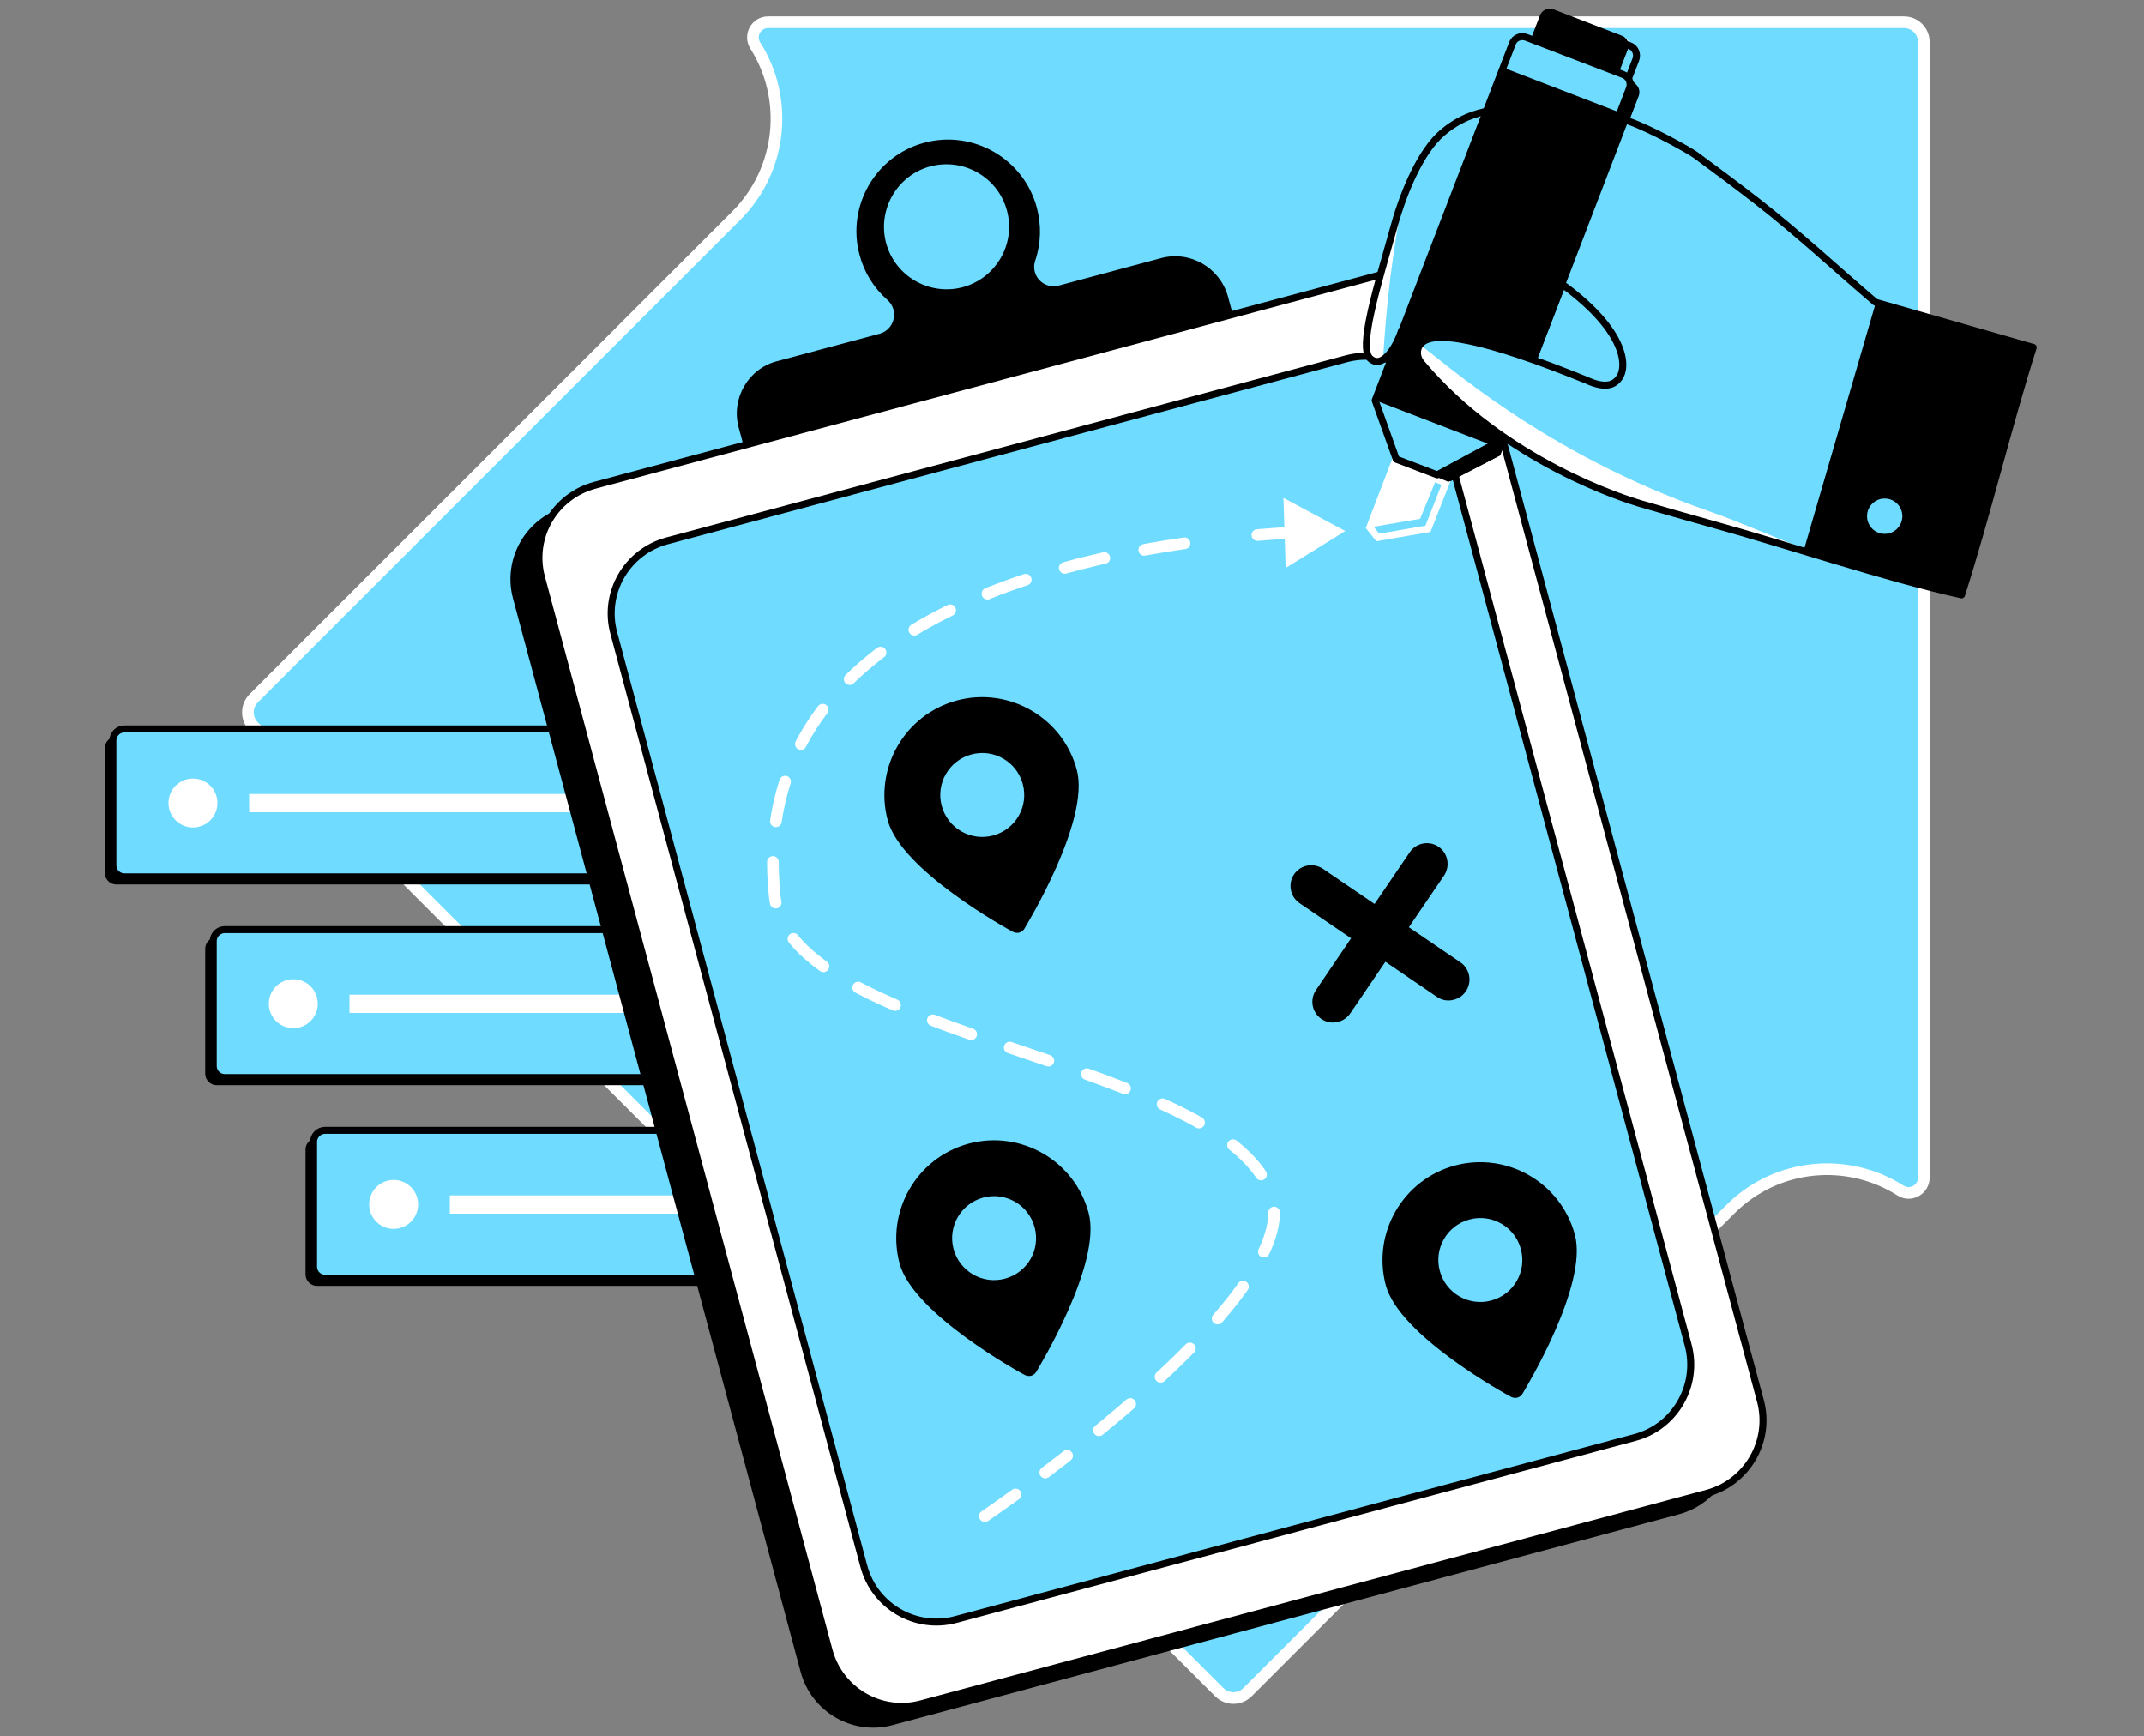 <svg width="368" height="298" viewBox="0 0 368 298" fill="none" xmlns="http://www.w3.org/2000/svg">
<rect x="0" y="0" width="368" height="298" fill="#808080" stroke="none"/>
<path d="M126.399 36.991L43.558 119.831C42.215 121.175 42.215 123.345 43.558 124.688L209.273 290.403C210.617 291.746 212.787 291.746 214.13 290.403L297.005 207.528C304.927 199.606 317.121 198.538 326.214 204.325C327.937 205.427 330.21 204.153 330.21 202.12V7.23C330.21 5.336 328.694 3.82 326.8 3.82H131.841C129.809 3.82 128.534 6.059 129.636 7.816C135.389 16.84 134.321 29.034 126.399 36.991Z" fill="#6EDBFF" stroke="white" stroke-width="2" stroke-miterlimit="10"/>
<path d="M104.802 151.797H19.963C18.896 151.797 18 150.901 18 149.833V128.374C18 127.306 18.896 126.411 19.963 126.411H104.802C105.869 126.411 106.765 127.306 106.765 128.374V149.833C106.765 150.901 105.869 151.797 104.802 151.797Z" fill="black"/>
<path d="M106.179 150.487H21.341C20.273 150.487 19.378 149.592 19.378 148.524V127.064C19.378 125.997 20.273 125.101 21.341 125.101H106.179C107.247 125.101 108.143 125.997 108.143 127.064V148.558C108.143 149.626 107.247 150.487 106.179 150.487Z" fill="#6EDBFF" stroke="black" stroke-width="1.2" stroke-linecap="round" stroke-linejoin="round"/>
<path d="M33.121 142.014C35.442 142.014 37.324 140.133 37.324 137.812C37.324 135.491 35.442 133.609 33.121 133.609C30.8 133.609 28.919 135.491 28.919 137.812C28.919 140.133 30.8 142.014 33.121 142.014Z" fill="white"/>
<path d="M98.842 136.262H42.766V139.396H98.842V136.262Z" fill="white"/>
<path d="M122.024 186.241H37.186C36.118 186.241 35.223 185.346 35.223 184.278V162.819C35.223 161.751 36.118 160.855 37.186 160.855H122.024C123.092 160.855 123.988 161.751 123.988 162.819V184.278C123.988 185.346 123.092 186.241 122.024 186.241Z" fill="black"/>
<path d="M123.402 184.932H38.564C37.496 184.932 36.601 184.037 36.601 182.969V161.51C36.601 160.442 37.496 159.546 38.564 159.546H123.402C124.47 159.546 125.365 160.442 125.365 161.51V183.003C125.365 184.071 124.47 184.932 123.402 184.932Z" fill="#6EDBFF" stroke="black" stroke-width="1.2" stroke-linecap="round" stroke-linejoin="round"/>
<path d="M50.344 176.459C52.665 176.459 54.546 174.577 54.546 172.256C54.546 169.936 52.665 168.054 50.344 168.054C48.023 168.054 46.142 169.936 46.142 172.256C46.142 174.577 48.023 176.459 50.344 176.459Z" fill="white"/>
<path d="M116.065 170.707H59.988V173.841H116.065V170.707Z" fill="white"/>
<path d="M139.247 220.687H54.409C53.341 220.687 52.445 219.791 52.445 218.723V197.264C52.445 196.196 53.341 195.301 54.409 195.301H139.247C140.315 195.301 141.21 196.196 141.21 197.264V218.723C141.21 219.791 140.315 220.687 139.247 220.687Z" fill="black"/>
<path d="M140.625 219.378H55.787C54.719 219.378 53.823 218.482 53.823 217.414V195.955C53.823 194.887 54.719 193.992 55.787 193.992H140.625C141.693 193.992 142.588 194.887 142.588 195.955V217.449C142.588 218.517 141.693 219.378 140.625 219.378Z" fill="#6EDBFF" stroke="black" stroke-width="1.2" stroke-linecap="round" stroke-linejoin="round"/>
<path d="M67.567 210.904C69.887 210.904 71.769 209.023 71.769 206.702C71.769 204.381 69.887 202.5 67.567 202.5C65.246 202.5 63.364 204.381 63.364 206.702C63.364 209.023 65.246 210.904 67.567 210.904Z" fill="white"/>
<path d="M133.288 205.152H77.212V208.286H133.288V205.152Z" fill="white"/>
<path d="M288.153 259.885L153.232 296.052C146.343 297.912 139.281 293.813 137.421 286.924L88.062 102.746C86.202 95.857 90.3 88.796 97.189 86.936L232.111 50.803C239 48.943 246.061 53.042 247.921 59.931L297.281 244.109C299.106 250.963 295.042 258.059 288.153 259.885Z" fill="black"/>
<path d="M199.319 44.293L181.718 49.012C180.512 49.322 179.238 48.977 178.411 48.082C177.55 47.186 177.274 45.877 177.688 44.706C178.687 41.778 178.755 38.644 177.963 35.647C175.724 27.243 167.044 22.248 158.674 24.487C150.269 26.726 145.275 35.406 147.548 43.776C148.341 46.773 149.994 49.425 152.336 51.492C153.266 52.319 153.679 53.593 153.369 54.799C153.094 56.004 152.164 56.969 150.958 57.279L133.322 61.998C128.397 63.307 125.469 68.404 126.778 73.33L127.57 76.258L211.547 53.765L210.755 50.837C209.343 45.912 204.279 42.984 199.319 44.293ZM165.253 49.288C159.535 50.803 153.645 47.427 152.095 41.709C150.579 35.992 153.955 30.102 159.673 28.552C165.391 27.036 171.281 30.412 172.831 36.129C174.381 41.847 170.971 47.737 165.253 49.288Z" fill="black"/>
<path d="M293.009 256.268L158.122 292.401C151.233 294.261 144.172 290.162 142.312 283.273L92.952 99.095C91.092 92.206 95.191 85.145 102.08 83.285L237.001 47.152C243.89 45.292 250.952 49.391 252.812 56.28L302.171 240.458C303.997 247.312 299.898 254.408 293.009 256.268Z" fill="white" stroke="black" stroke-width="1.2" stroke-linecap="round" stroke-linejoin="round"/>
<path d="M280.644 246.692L164.082 277.934C157.193 279.794 150.132 275.695 148.272 268.806L105.354 108.636C103.494 101.747 107.593 94.686 114.482 92.826L231.044 61.584C237.933 59.724 244.994 63.824 246.854 70.713L289.772 230.882C291.598 237.771 287.499 244.867 280.644 246.692Z" fill="#6EDBFF" stroke="black" stroke-width="1.2" stroke-linecap="round" stroke-linejoin="round"/>
<path d="M222.26 91.379C220.365 91.483 218.195 91.621 215.818 91.827" stroke="white" stroke-width="2" stroke-linecap="round" stroke-linejoin="round"/>
<path d="M203.315 93.239C172.796 97.648 128.5 111.392 132.978 153.828C135.596 178.629 211.168 181.591 218.333 205.496C222.122 218.206 194.944 240.974 179.41 252.72" stroke="white" stroke-width="2" stroke-linecap="round" stroke-linejoin="round" stroke-dasharray="7 7"/>
<path d="M174.312 256.475C171.074 258.817 169.042 260.195 169.042 260.195" stroke="white" stroke-width="2" stroke-linecap="round" stroke-linejoin="round"/>
<path d="M220.296 85.455L230.905 91.138L220.675 97.476L220.296 85.455Z" fill="white"/>
<path d="M241.962 146.285L235.934 155.137L227.082 149.109C225.463 148.007 223.224 148.42 222.122 150.039C221.02 151.658 221.433 153.897 223.052 154.999L231.904 161.027L225.876 169.914C224.774 171.533 225.188 173.772 226.806 174.874C227.702 175.494 228.77 175.632 229.734 175.356C230.527 175.15 231.25 174.667 231.767 173.91L237.794 165.057L246.647 171.085C247.542 171.705 248.61 171.843 249.575 171.567C250.367 171.361 251.09 170.878 251.607 170.121C252.709 168.502 252.296 166.263 250.677 165.161L241.824 159.133L247.852 150.28C248.955 148.661 248.541 146.422 246.922 145.32C245.303 144.218 243.065 144.631 241.962 146.285Z" fill="black"/>
<path d="M164.254 120.21C155.298 122.621 149.993 131.818 152.37 140.773C154.712 149.453 173.072 159.511 173.864 159.925C174.208 160.097 174.587 160.131 174.932 160.062C175.276 159.959 175.586 159.752 175.793 159.442C176.241 158.685 187.16 140.773 184.817 132.093C182.406 123.137 173.175 117.833 164.254 120.21ZM166.734 129.475C170.557 128.442 174.518 130.715 175.552 134.573C176.585 138.397 174.312 142.358 170.454 143.391C166.63 144.424 162.669 142.151 161.636 138.293C160.603 134.47 162.876 130.509 166.734 129.475Z" fill="black"/>
<path d="M166.286 196.265C157.33 198.676 152.026 207.873 154.402 216.828C156.745 225.509 175.104 235.567 175.896 235.98C176.241 236.152 176.619 236.187 176.964 236.118C177.308 236.014 177.618 235.808 177.825 235.498C178.273 234.74 189.192 216.828 186.85 208.148C184.439 199.193 175.242 193.888 166.286 196.265ZM168.766 205.53C172.589 204.497 176.551 206.77 177.584 210.628C178.617 214.486 176.344 218.413 172.486 219.446C168.663 220.48 164.701 218.206 163.668 214.348C162.635 210.491 164.943 206.564 168.766 205.53Z" fill="black"/>
<path d="M249.747 200.019C240.791 202.43 235.487 211.627 237.863 220.582C240.206 229.262 258.565 239.32 259.357 239.734C259.702 239.906 260.08 239.94 260.425 239.872C260.769 239.768 261.079 239.562 261.286 239.252C261.734 238.494 272.653 220.582 270.311 211.902C267.899 202.946 258.668 197.642 249.747 200.019ZM252.227 209.284C256.05 208.251 260.012 210.524 261.045 214.382C262.078 218.24 259.805 222.167 255.947 223.2C252.124 224.233 248.162 221.96 247.129 218.102C246.096 214.279 248.369 210.318 252.227 209.284Z" fill="black"/>
<path d="M254.88 19.148C252.021 19.803 249.747 20.905 247.474 22.869C243.995 25.9 241.067 32.444 239.31 38.748C236.451 48.978 232.973 59.966 235.28 61.619C235.625 61.895 235.935 61.998 236.176 62.032C237.657 62.205 239.448 60.069 240.585 56.728" fill="#6EDBFF"/>
<path d="M280.301 8.746L280.576 7.988L278.992 6.507L277.27 7.644L280.301 8.746Z" fill="white"/>
<path d="M279.198 14.291L280.783 10.193C281.127 9.262 280.679 8.195 279.749 7.85L268.038 3.338C267.108 2.993 266.04 3.441 265.696 4.371L264.111 8.47L279.198 14.291Z" fill="#6EDBFF" stroke="black" stroke-width="1.2" stroke-linecap="round" stroke-linejoin="round"/>
<path d="M237.382 70.437L240.999 80.529L248.163 83.009L257.463 78.153L281.23 16.461C281.575 15.531 280.92 14.946 279.99 14.567L263.284 8.16C262.354 7.816 261.287 8.264 260.942 9.194L237.382 70.437Z" fill="black"/>
<path d="M239.758 79.496L239.552 78.91L235.108 90.518L236.486 92.24L245.097 90.759L248.198 82.871L239.758 79.496Z" fill="#6EDBFF" stroke="white" stroke-width="1.2" stroke-miterlimit="10"/>
<path d="M279.646 13.258L278.096 13.844L263.319 8.16C262.389 7.816 261.321 8.264 260.976 9.194L237.416 70.437L240.964 79.53L248.611 82.699L257.497 78.153L281.265 16.461C281.54 15.773 281.333 15.015 280.851 14.533L279.646 13.258Z" fill="black"/>
<path d="M236.038 68.715L239.655 78.807L246.785 81.666L256.12 76.43L279.68 15.187C280.024 14.257 279.577 13.189 278.647 12.845L261.941 6.438C261.011 6.094 259.943 6.541 259.599 7.471L236.038 68.715Z" fill="#6EDBFF"/>
<path d="M277.82 12.569L279.405 8.47C279.749 7.54 279.301 6.472 278.371 6.128L266.66 1.616C265.73 1.271 264.662 1.719 264.318 2.649L262.733 6.748L277.82 12.569Z" fill="black"/>
<path d="M257.998 11.599L236.024 68.693L256.084 76.414L278.058 19.32L257.998 11.599Z" fill="black"/>
<path d="M246.647 81.976L243.754 89.037L235.108 90.518L239.414 79.324L246.647 81.976Z" fill="white"/>
<path d="M236.038 68.714L239.655 78.807L246.682 81.493L256.12 76.396L279.68 15.152C280.024 14.222 279.577 13.155 278.647 12.81L261.941 6.403C261.011 6.059 259.943 6.507 259.599 7.437L236.038 68.714Z" stroke="black" stroke-width="1.2" stroke-miterlimit="10" stroke-linecap="round" stroke-linejoin="round"/>
<path d="M268.588 49.116C279.128 56.969 279.335 62.928 277.923 64.857C277.199 65.856 275.856 66.889 272.274 65.236C255.12 58.278 245.613 56.28 243.684 59.243C243.615 59.346 243.581 59.449 243.512 59.518C243.133 60.414 243.271 61.792 244.029 62.377C250.091 67.268 256.98 71.953 264.455 76.913C268.071 79.324 271.654 81.563 275.133 83.63C277.131 84.835 279.266 85.765 281.505 86.42C285.363 87.556 289.29 88.659 293.216 89.761C307.27 93.653 320.979 97.063 334.309 100.026C338.718 86.248 343.093 72.435 347.502 58.657L321.909 51.871C315.502 46.429 308.717 40.091 301.587 34.546C298.039 31.79 294.491 29.138 291.012 26.589C289.91 25.797 283.537 22.214 279.473 20.768" fill="#6EDBFF"/>
<path d="M336.687 102.195L349.19 59.621C341.544 57.623 332.243 54.661 324.597 52.663C323.701 52.422 322.84 52.181 321.979 51.905L309.51 94.755L336.687 102.195Z" fill="black"/>
<path d="M323.494 91.62C325.168 91.62 326.525 90.263 326.525 88.589C326.525 86.915 325.168 85.558 323.494 85.558C321.82 85.558 320.463 86.915 320.463 88.589C320.463 90.263 321.82 91.62 323.494 91.62Z" fill="#6EDBFF"/>
<path d="M297.695 91.035C298.935 91.379 300.175 91.689 301.415 92.034C301.449 92.034 301.449 92.034 301.484 92.034C302.758 92.378 304.033 92.723 305.307 93.033C305.41 93.067 305.514 93.102 305.617 93.102C306.926 93.446 308.235 93.791 309.509 94.101C304.239 92.103 298.969 89.726 293.423 87.763C264.765 77.774 247.749 61.963 243.719 59.173C243.65 59.277 243.616 59.38 243.547 59.449C243.237 60.138 243.271 61.137 243.685 61.86C243.719 61.895 243.719 61.929 243.754 61.998C243.754 61.998 243.754 61.998 243.754 62.032C243.788 62.067 243.788 62.101 243.823 62.136C243.823 62.17 243.857 62.17 243.857 62.17C243.891 62.205 243.891 62.205 243.926 62.239C243.96 62.273 244.029 62.308 244.064 62.342C248.542 68.026 255.086 72.882 262.561 77.843C266.177 80.254 279.335 85.765 281.574 86.419C285.432 87.556 289.359 88.658 293.286 89.76C294.526 90.105 295.731 90.449 296.971 90.76C297.212 90.897 297.454 90.966 297.695 91.035Z" fill="white"/>
<path d="M268.589 49.116C279.129 56.969 279.336 62.928 277.923 64.857C277.2 65.856 275.857 66.889 272.275 65.236C255.121 58.278 245.614 56.28 243.685 59.243C243.616 59.346 243.582 59.449 243.513 59.518C243.134 60.414 243.237 61.447 244.03 62.377C258.221 79.29 279.301 85.765 281.506 86.42C285.364 87.556 289.29 88.659 293.217 89.761C307.271 93.653 323.357 99.13 336.687 102.092C341.096 88.314 344.609 73.4 348.984 59.622L321.91 51.871C315.503 46.429 308.717 40.091 301.587 34.546C298.039 31.79 294.492 29.138 291.013 26.589C289.91 25.797 283.538 22.214 279.474 20.768" stroke="black" stroke-width="1.2" stroke-miterlimit="10" stroke-linecap="round" stroke-linejoin="round"/>
<path d="M238.656 47.566C239.242 42.881 239.965 38.438 240.757 34.304C240.206 35.785 239.724 37.267 239.31 38.782C236.451 49.012 232.973 60 235.28 61.654C235.625 61.929 235.935 62.032 236.176 62.067C236.555 62.101 236.968 61.998 237.382 61.757C237.657 57.313 238.036 52.56 238.656 47.566Z" fill="white"/>
<path d="M254.88 19.148C252.021 19.803 249.747 20.905 247.474 22.869C243.995 25.9 241.067 32.444 239.31 38.748C236.451 48.978 232.973 59.966 235.28 61.619C235.625 61.895 235.935 61.998 236.176 62.032C237.657 62.205 239.448 60.069 240.585 56.728" stroke="black" stroke-width="1.2" stroke-miterlimit="10" stroke-linecap="round" stroke-linejoin="round"/>
</svg>
